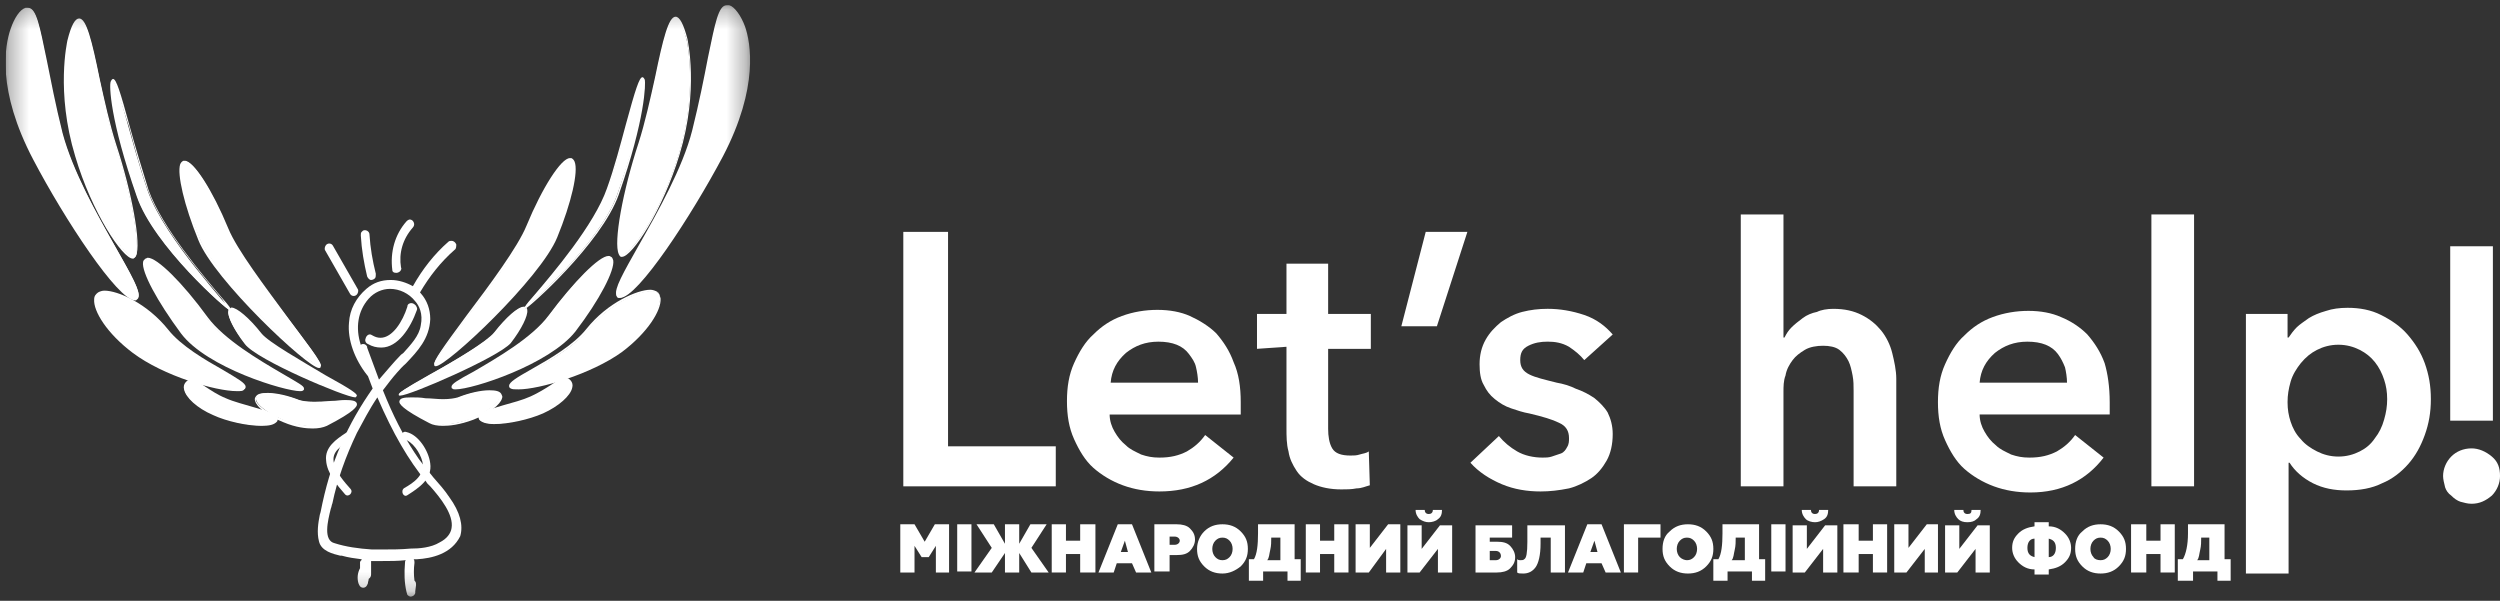<svg width="129" height="31" viewBox="0 0 129 31" fill="none" xmlns="http://www.w3.org/2000/svg">
<rect x="0" y="0" width="129" height="31" fill="#333333" stroke="none"/>
<g clip-path="url(#clip0_11401_9262)">
<path d="M46.455 29.541V27.053H47.189L47.714 27.953L48.238 27.053H48.972V29.541H48.291V28.165L47.923 28.747H47.556L47.189 28.165V29.541H46.455Z" fill="white"/>
<path d="M50.127 27.053H49.392V29.488H50.127V27.053Z" fill="white"/>
<path d="M50.283 29.541L51.175 28.27L50.388 27.053H51.28L51.856 28.059V27.053H52.591V28.059L53.168 27.053H54.007L53.22 28.27L54.111 29.541H53.22L52.591 28.535V29.541H51.856V28.535L51.175 29.541H50.283Z" fill="white"/>
<path d="M54.269 29.541V27.053H55.003V27.9H55.737V27.053H56.524V29.541H55.737V28.588H55.003V29.541H54.269Z" fill="white"/>
<path d="M56.681 29.541L57.677 27.053H58.411L59.408 29.541H58.621L58.411 29.064H57.625L57.467 29.541H56.681ZM57.834 28.482H58.202L58.044 27.9L57.834 28.482Z" fill="white"/>
<path d="M60.718 27.053C60.98 27.053 61.243 27.106 61.4 27.265C61.557 27.423 61.662 27.582 61.662 27.847C61.662 28.059 61.557 28.27 61.4 28.429C61.243 28.588 61.033 28.641 60.718 28.641H60.351V29.488H59.565V27.053H60.718ZM60.613 28.112C60.771 28.112 60.876 28.006 60.876 27.9C60.876 27.794 60.771 27.688 60.613 27.688H60.351V28.112H60.613Z" fill="white"/>
<path d="M62.135 27.424C62.397 27.159 62.712 27.053 63.079 27.053C63.446 27.053 63.761 27.159 64.023 27.424C64.285 27.688 64.39 27.953 64.39 28.324C64.39 28.694 64.285 28.959 64.023 29.224C63.761 29.435 63.446 29.594 63.079 29.594C62.712 29.594 62.397 29.488 62.135 29.224C61.873 28.959 61.768 28.694 61.768 28.324C61.768 27.953 61.925 27.635 62.135 27.424ZM63.079 28.906C63.236 28.906 63.341 28.853 63.446 28.747C63.551 28.641 63.603 28.482 63.603 28.324C63.603 28.165 63.551 28.006 63.446 27.9C63.341 27.794 63.236 27.741 63.079 27.741C62.921 27.741 62.816 27.794 62.712 27.9C62.607 28.006 62.554 28.165 62.554 28.324C62.554 28.482 62.607 28.641 62.712 28.747C62.816 28.853 62.921 28.906 63.079 28.906Z" fill="white"/>
<path d="M64.442 29.965V28.853H64.705C64.862 28.588 64.914 28.112 64.914 27.529V27.053H66.802V28.853H67.117V29.965H66.435V29.488H65.177V29.965H64.442ZM66.068 28.906V27.741H65.596C65.596 27.953 65.596 28.165 65.544 28.377C65.491 28.588 65.491 28.8 65.386 28.906H66.068Z" fill="white"/>
<path d="M67.379 29.541V27.053H68.113V27.9H68.847V27.053H69.582V29.541H68.847V28.588H68.113V29.541H67.379Z" fill="white"/>
<path d="M69.949 29.541V27.053H70.683V28.271L71.627 27.053H72.257V29.541H71.523V28.324L70.631 29.541H69.949Z" fill="white"/>
<path d="M72.624 29.541V27.106H73.358V28.323L74.302 27.106H74.931V29.541H74.197V28.323L73.253 29.541H72.624ZM73.253 26.788C73.148 26.682 73.044 26.523 73.044 26.312H73.516C73.516 26.418 73.568 26.523 73.725 26.523C73.83 26.523 73.935 26.471 73.935 26.312H74.407C74.407 26.523 74.355 26.682 74.197 26.788C74.092 26.894 73.883 26.947 73.725 26.947C73.568 26.947 73.411 26.894 73.253 26.788Z" fill="white"/>
<path d="M76.137 29.541V27.106H78.025V27.741H76.871V27.953H77.238C77.553 27.953 77.763 28.006 77.92 28.165C78.077 28.323 78.182 28.535 78.182 28.747C78.182 29.012 78.077 29.17 77.92 29.329C77.763 29.488 77.5 29.541 77.238 29.541H76.137ZM76.871 28.906H77.186C77.343 28.906 77.448 28.8 77.448 28.694C77.448 28.535 77.343 28.429 77.186 28.429H76.871V28.906Z" fill="white"/>
<path d="M78.287 28.853C78.34 28.906 78.392 28.906 78.445 28.906C78.549 28.906 78.602 28.906 78.654 28.853C78.759 28.8 78.812 28.535 78.812 27.953V27.106H80.752V29.541H80.018V27.741H79.493V28.059C79.493 28.641 79.388 29.065 79.231 29.277C79.074 29.488 78.864 29.594 78.602 29.594C78.445 29.594 78.34 29.594 78.287 29.541V28.853Z" fill="white"/>
<path d="M80.909 29.541L81.906 27.053H82.64L83.636 29.541H82.85L82.64 29.065H81.853L81.696 29.541H80.909ZM82.063 28.482H82.43L82.273 27.9L82.063 28.482Z" fill="white"/>
<path d="M83.794 29.541V27.053H85.682V27.741H84.528V29.541H83.794Z" fill="white"/>
<path d="M86.154 27.424C86.416 27.159 86.731 27.053 87.098 27.053C87.465 27.053 87.78 27.159 88.042 27.424C88.304 27.688 88.409 27.953 88.409 28.324C88.409 28.694 88.304 28.959 88.042 29.224C87.78 29.488 87.465 29.594 87.098 29.594C86.731 29.594 86.416 29.488 86.154 29.224C85.892 28.959 85.787 28.694 85.787 28.324C85.787 27.953 85.892 27.635 86.154 27.424ZM87.046 28.906C87.203 28.906 87.308 28.853 87.413 28.747C87.518 28.641 87.57 28.482 87.57 28.324C87.57 28.165 87.518 28.006 87.413 27.9C87.308 27.794 87.203 27.741 87.046 27.741C86.888 27.741 86.784 27.794 86.679 27.9C86.574 28.006 86.521 28.165 86.521 28.324C86.521 28.482 86.574 28.641 86.679 28.747C86.784 28.853 86.941 28.906 87.046 28.906Z" fill="white"/>
<path d="M88.408 29.965V28.853H88.67C88.828 28.588 88.88 28.112 88.88 27.529V27.053H90.768V28.853H91.082V29.965H90.401V29.488H89.142V29.965H88.408ZM90.034 28.906V27.741H89.562C89.562 27.953 89.562 28.165 89.51 28.377C89.457 28.588 89.457 28.8 89.353 28.906H90.034Z" fill="white"/>
<path d="M92.133 27.053H91.398V29.488H92.133V27.053Z" fill="white"/>
<path d="M92.5 29.541V27.106H93.234V28.323L94.177 27.106H94.807V29.541H94.073V28.323L93.129 29.541H92.5ZM93.182 26.788C93.077 26.682 92.971 26.523 92.971 26.312H93.444C93.444 26.418 93.496 26.523 93.654 26.523C93.759 26.523 93.863 26.471 93.863 26.312H94.335C94.335 26.523 94.283 26.682 94.125 26.788C93.968 26.894 93.811 26.947 93.654 26.947C93.496 26.947 93.286 26.894 93.182 26.788Z" fill="white"/>
<path d="M95.121 29.541V27.053H95.907V27.9H96.642V27.053H97.376V29.541H96.642V28.588H95.907V29.541H95.121Z" fill="white"/>
<path d="M97.743 29.541V27.053H98.477V28.271L99.422 27.053H99.999V29.541H99.317V28.324L98.373 29.541H97.743Z" fill="white"/>
<path d="M100.366 29.541V27.106H101.1V28.323L102.044 27.106H102.673V29.541H101.939V28.323L100.996 29.541H100.366ZM101.048 26.788C100.942 26.682 100.838 26.523 100.838 26.312H101.31C101.31 26.418 101.362 26.523 101.519 26.523C101.677 26.523 101.73 26.471 101.73 26.312H102.201C102.201 26.523 102.148 26.682 101.991 26.788C101.887 26.894 101.73 26.947 101.519 26.947C101.31 26.947 101.153 26.894 101.048 26.788Z" fill="white"/>
<path d="M104.981 29.647V29.383C104.614 29.383 104.352 29.224 104.142 29.012C103.932 28.8 103.827 28.535 103.827 28.271C103.827 27.953 103.932 27.741 104.142 27.53C104.352 27.318 104.614 27.212 104.981 27.159V26.947H105.715V27.159C106.083 27.159 106.344 27.318 106.555 27.53C106.764 27.741 106.869 28.006 106.869 28.271C106.869 28.588 106.764 28.8 106.555 29.012C106.344 29.224 106.083 29.33 105.715 29.383V29.647H104.981ZM104.981 27.794C104.772 27.794 104.614 27.953 104.614 28.271C104.614 28.588 104.772 28.694 104.981 28.747V27.794ZM105.715 28.747C105.925 28.747 106.083 28.588 106.083 28.271C106.083 27.953 105.925 27.847 105.715 27.794V28.747Z" fill="white"/>
<path d="M107.446 27.424C107.707 27.159 108.023 27.053 108.389 27.053C108.757 27.053 109.071 27.159 109.333 27.424C109.595 27.688 109.701 27.953 109.701 28.324C109.701 28.694 109.595 28.959 109.333 29.224C109.071 29.488 108.757 29.594 108.389 29.594C108.023 29.594 107.707 29.488 107.446 29.224C107.183 28.959 107.078 28.694 107.078 28.324C107.078 27.953 107.183 27.635 107.446 27.424ZM108.389 28.906C108.547 28.906 108.652 28.853 108.757 28.747C108.861 28.641 108.914 28.482 108.914 28.324C108.914 28.165 108.861 28.006 108.757 27.9C108.652 27.794 108.547 27.741 108.389 27.741C108.232 27.741 108.127 27.794 108.023 27.9C107.918 28.006 107.865 28.165 107.865 28.324C107.865 28.482 107.918 28.641 108.023 28.747C108.075 28.853 108.232 28.906 108.389 28.906Z" fill="white"/>
<path d="M109.963 29.541V27.053H110.749V27.9H111.483V27.053H112.218V29.541H111.483V28.588H110.749V29.541H109.963Z" fill="white"/>
<path d="M112.375 29.965V28.853H112.637C112.795 28.588 112.9 28.112 112.9 27.529V27.053H114.787V28.853H115.102V29.965H114.42V29.488H113.161V29.965H112.375ZM114.001 28.906V27.741H113.581C113.581 27.953 113.581 28.165 113.529 28.377C113.476 28.588 113.476 28.8 113.372 28.906H114.001Z" fill="white"/>
<path d="M46.611 11.965H48.919V23.03H54.478V25.095H46.611V11.965Z" fill="white"/>
<path d="M64.022 20.753V21.071C64.022 21.177 64.022 21.283 64.022 21.389H57.257C57.257 21.706 57.362 22.024 57.52 22.288C57.677 22.553 57.834 22.765 58.096 22.977C58.306 23.189 58.568 23.294 58.883 23.453C59.198 23.559 59.46 23.612 59.827 23.612C60.404 23.612 60.824 23.506 61.243 23.294C61.61 23.083 61.925 22.818 62.187 22.447L63.655 23.612C62.711 24.777 61.453 25.359 59.827 25.359C59.145 25.359 58.516 25.253 57.939 25.041C57.362 24.83 56.838 24.512 56.418 24.141C55.999 23.771 55.684 23.241 55.422 22.659C55.16 22.077 55.055 21.441 55.055 20.7C55.055 19.959 55.16 19.324 55.422 18.741C55.684 18.159 55.999 17.63 56.418 17.259C56.838 16.836 57.31 16.518 57.887 16.306C58.464 16.094 59.093 15.989 59.722 15.989C60.351 15.989 60.928 16.094 61.4 16.306C61.872 16.518 62.397 16.836 62.764 17.206C63.131 17.63 63.446 18.106 63.655 18.689C63.918 19.271 64.022 19.959 64.022 20.753ZM61.82 19.747C61.82 19.483 61.767 19.165 61.715 18.953C61.663 18.689 61.505 18.477 61.348 18.265C61.191 18.053 60.981 17.894 60.719 17.788C60.456 17.683 60.142 17.63 59.775 17.63C59.093 17.63 58.568 17.841 58.096 18.212C57.624 18.636 57.362 19.112 57.31 19.747H61.82Z" fill="white"/>
<path d="M64.861 18V16.2H66.382V13.606H68.532V16.2H70.735V18H68.532V22.129C68.532 22.5 68.585 22.87 68.742 23.135C68.899 23.4 69.214 23.506 69.686 23.506C69.843 23.506 70.001 23.506 70.158 23.453C70.315 23.4 70.473 23.4 70.63 23.294L70.683 25.041C70.473 25.094 70.263 25.2 70.001 25.2C69.739 25.253 69.476 25.253 69.214 25.253C68.637 25.253 68.165 25.147 67.798 24.988C67.431 24.829 67.116 24.617 66.907 24.3C66.697 23.982 66.54 23.665 66.487 23.294C66.382 22.923 66.382 22.5 66.382 22.076V17.894L64.861 18Z" fill="white"/>
<path d="M73.567 11.965H75.717L74.144 16.835H72.309L73.567 11.965Z" fill="white"/>
<path d="M81.748 18.582C81.538 18.318 81.276 18.106 80.961 17.894C80.594 17.682 80.227 17.629 79.86 17.629C79.493 17.629 79.178 17.682 78.863 17.841C78.549 18 78.444 18.212 78.444 18.582C78.444 18.953 78.601 19.165 78.916 19.323C79.23 19.482 79.702 19.588 80.332 19.747C80.646 19.8 81.013 19.906 81.328 20.065C81.643 20.171 81.957 20.329 82.272 20.541C82.534 20.753 82.797 21.018 82.954 21.282C83.111 21.6 83.216 21.971 83.216 22.394C83.216 22.924 83.111 23.4 82.901 23.77C82.692 24.141 82.43 24.459 82.115 24.671C81.8 24.882 81.381 25.094 80.961 25.2C80.437 25.306 79.965 25.359 79.493 25.359C78.811 25.359 78.129 25.253 77.5 24.988C76.87 24.724 76.294 24.353 75.874 23.877L77.342 22.5C77.605 22.818 77.919 23.082 78.286 23.294C78.653 23.506 79.126 23.612 79.597 23.612C79.755 23.612 79.912 23.612 80.07 23.559C80.227 23.506 80.384 23.453 80.541 23.4C80.699 23.347 80.804 23.188 80.856 23.082C80.961 22.924 80.961 22.765 80.961 22.606C80.961 22.235 80.804 21.971 80.437 21.812C80.122 21.653 79.597 21.494 78.916 21.335C78.601 21.282 78.286 21.177 77.972 21.07C77.657 20.965 77.395 20.806 77.133 20.594C76.87 20.382 76.713 20.171 76.556 19.853C76.398 19.588 76.346 19.218 76.346 18.794C76.346 18.318 76.451 17.894 76.661 17.523C76.87 17.153 77.133 16.888 77.447 16.623C77.762 16.412 78.129 16.2 78.549 16.094C78.968 15.988 79.388 15.935 79.86 15.935C80.489 15.935 81.118 16.041 81.748 16.253C82.377 16.465 82.849 16.835 83.216 17.259L81.748 18.582Z" fill="white"/>
<path d="M94.597 15.936C95.174 15.936 95.646 16.041 96.065 16.253C96.485 16.465 96.8 16.73 97.062 17.047C97.323 17.365 97.534 17.788 97.638 18.212C97.743 18.636 97.848 19.112 97.848 19.536V25.094H95.646V20.171C95.646 19.906 95.646 19.641 95.594 19.377C95.541 19.112 95.488 18.847 95.383 18.636C95.278 18.424 95.121 18.212 94.912 18.053C94.701 17.894 94.387 17.841 94.072 17.841C93.758 17.841 93.391 17.894 93.129 18.053C92.866 18.212 92.656 18.371 92.499 18.583C92.341 18.794 92.184 19.059 92.132 19.377C92.027 19.641 92.027 19.959 92.027 20.224V25.094H89.824V11.065H92.027V17.418H92.08C92.184 17.206 92.289 17.047 92.447 16.889C92.604 16.73 92.814 16.571 93.023 16.412C93.233 16.253 93.495 16.147 93.758 16.094C93.968 15.989 94.283 15.936 94.597 15.936Z" fill="white"/>
<path d="M108.861 20.753V21.071C108.861 21.177 108.861 21.282 108.861 21.388H102.148C102.148 21.706 102.253 22.024 102.411 22.288C102.568 22.553 102.725 22.765 102.987 22.977C103.197 23.188 103.46 23.294 103.774 23.453C104.089 23.559 104.351 23.612 104.718 23.612C105.295 23.612 105.714 23.506 106.134 23.294C106.501 23.082 106.816 22.818 107.077 22.447L108.546 23.612C107.654 24.777 106.396 25.412 104.771 25.412C104.089 25.412 103.46 25.306 102.883 25.094C102.306 24.882 101.781 24.565 101.361 24.194C100.942 23.824 100.627 23.294 100.366 22.712C100.103 22.13 99.998 21.494 99.998 20.753C99.998 20.012 100.103 19.377 100.366 18.794C100.627 18.212 100.942 17.682 101.361 17.312C101.781 16.888 102.253 16.571 102.83 16.359C103.406 16.147 104.036 16.041 104.666 16.041C105.295 16.041 105.871 16.147 106.343 16.359C106.868 16.571 107.34 16.888 107.707 17.259C108.074 17.682 108.389 18.159 108.599 18.741C108.756 19.271 108.861 19.959 108.861 20.753ZM106.658 19.747C106.658 19.482 106.606 19.165 106.554 18.953C106.448 18.688 106.343 18.477 106.186 18.265C106.029 18.053 105.819 17.894 105.557 17.788C105.295 17.682 104.98 17.63 104.613 17.63C103.931 17.63 103.406 17.841 102.935 18.212C102.463 18.635 102.201 19.112 102.148 19.747H106.658Z" fill="white"/>
<path d="M113.214 11.065H111.012V25.094H113.214V11.065Z" fill="white"/>
<path d="M118.038 16.2V17.418H118.091C118.196 17.259 118.353 17.047 118.511 16.889C118.668 16.73 118.93 16.571 119.14 16.412C119.402 16.253 119.664 16.147 120.031 16.041C120.346 15.935 120.714 15.883 121.133 15.883C121.762 15.883 122.339 15.989 122.863 16.253C123.388 16.518 123.86 16.835 124.227 17.259C124.594 17.683 124.908 18.159 125.119 18.741C125.328 19.324 125.433 19.906 125.433 20.594C125.433 21.283 125.328 21.865 125.119 22.447C124.908 23.03 124.646 23.506 124.279 23.93C123.912 24.353 123.44 24.724 122.916 24.936C122.391 25.2 121.762 25.306 121.08 25.306C120.451 25.306 119.874 25.2 119.349 24.936C118.826 24.671 118.406 24.3 118.143 23.877H118.091V29.594H115.889V16.2H118.038ZM123.178 20.594C123.178 20.224 123.126 19.906 123.02 19.588C122.916 19.271 122.759 18.953 122.549 18.689C122.339 18.424 122.077 18.212 121.762 18.053C121.448 17.894 121.08 17.788 120.661 17.788C120.241 17.788 119.874 17.894 119.56 18.053C119.245 18.212 118.983 18.424 118.72 18.741C118.511 19.006 118.301 19.324 118.196 19.694C118.091 20.065 118.038 20.383 118.038 20.753C118.038 21.124 118.091 21.441 118.196 21.759C118.301 22.077 118.458 22.394 118.72 22.659C118.93 22.924 119.245 23.136 119.56 23.294C119.874 23.453 120.241 23.559 120.661 23.559C121.08 23.559 121.448 23.453 121.762 23.294C122.077 23.136 122.339 22.924 122.549 22.606C122.759 22.341 122.916 22.024 123.02 21.653C123.126 21.283 123.178 20.965 123.178 20.594Z" fill="white"/>
<path d="M126.063 24.565C126.063 24.195 126.221 23.824 126.483 23.559C126.745 23.294 127.113 23.136 127.532 23.136C127.899 23.136 128.266 23.294 128.581 23.559C128.896 23.824 129.001 24.142 129.001 24.565C129.001 24.936 128.843 25.306 128.581 25.571C128.266 25.836 127.951 25.994 127.532 25.994C127.322 25.994 127.165 25.942 126.956 25.889C126.798 25.836 126.64 25.73 126.483 25.571C126.326 25.465 126.221 25.306 126.168 25.147C126.116 24.936 126.063 24.724 126.063 24.565ZM128.633 21.706H126.431V12.706H128.633V21.706Z" fill="white"/>
<mask id="mask0_11401_9262" style="mask-type:luminance" maskUnits="userSpaceOnUse" x="0" y="0" width="39" height="31">
<path d="M38.688 0.265H0.3V30.785H38.688V0.265Z" fill="white"/>
</mask>
<g mask="url(#mask0_11401_9262)">
<path d="M6.853 13.345C6.324 13.345 4.737 10.959 3.882 8.067C2.864 4.717 3.475 2.147 3.475 2.101C3.678 1.275 3.882 0.953 4.085 0.953C4.452 0.953 4.737 2.055 5.144 4.074C5.388 5.176 5.673 6.461 5.999 7.471C6.813 9.949 7.301 12.611 7.016 13.207C6.976 13.253 6.935 13.299 6.894 13.345C6.894 13.345 6.894 13.345 6.853 13.345ZM4.126 1.091C4.004 1.091 3.841 1.275 3.597 2.193C3.597 2.238 2.986 4.763 4.004 8.067C4.899 11.005 6.446 13.253 6.894 13.253C6.894 13.253 6.894 13.253 6.935 13.253L6.976 13.207C7.22 12.703 6.813 10.178 5.958 7.562C5.632 6.553 5.347 5.268 5.103 4.166C4.737 2.606 4.411 1.091 4.126 1.091Z" fill="white"/>
<path d="M12.226 20.183C11.127 20.183 8.441 19.403 6.853 18.21C5.509 17.2 4.817 16.053 4.858 15.456C4.858 15.273 4.94 15.181 5.062 15.089C5.143 15.043 5.265 14.997 5.387 14.997C6.079 14.997 7.586 15.64 8.685 17.017C9.336 17.843 10.598 18.577 11.494 19.082C12.267 19.541 12.674 19.77 12.674 19.954C12.674 20 12.674 20.046 12.593 20.092C12.552 20.183 12.43 20.183 12.226 20.183ZM5.387 15.181C5.265 15.181 5.184 15.181 5.102 15.227C5.021 15.273 4.98 15.364 4.98 15.502C4.94 16.053 5.672 17.2 6.934 18.118C8.522 19.311 11.168 20.092 12.226 20.092C12.43 20.092 12.511 20.046 12.552 20.046H12.593C12.593 19.908 11.982 19.587 11.494 19.266C10.557 18.715 9.295 18.026 8.644 17.154C7.586 15.869 6.079 15.181 5.387 15.181Z" fill="white"/>
<path d="M32.093 13.253H32.053C32.012 13.253 31.971 13.207 31.93 13.116C31.645 12.519 32.134 9.857 32.948 7.379C33.274 6.369 33.559 5.084 33.803 3.982C34.21 2.009 34.495 0.862 34.861 0.862C35.065 0.862 35.269 1.229 35.472 2.009C35.472 2.055 36.083 4.625 35.065 7.975C34.21 10.821 32.623 13.253 32.093 13.253ZM34.861 0.999C34.536 0.999 34.21 2.514 33.925 4.028C33.681 5.176 33.396 6.415 33.07 7.425C32.215 10.041 31.808 12.565 32.053 13.07C32.053 13.116 32.053 13.116 32.093 13.116C32.093 13.116 32.093 13.116 32.134 13.116C32.582 13.116 34.129 10.867 35.024 7.929C36.001 4.625 35.431 2.055 35.431 2.055C35.146 1.183 34.984 0.999 34.861 0.999Z" fill="white"/>
<path d="M26.759 20.092C26.555 20.092 26.433 20.092 26.352 20.046C26.27 20 26.27 19.954 26.27 19.908C26.27 19.725 26.637 19.495 27.451 19.036C28.347 18.531 29.609 17.797 30.26 16.971C31.359 15.594 32.906 14.951 33.557 14.951C33.679 14.951 33.802 14.997 33.883 15.043C34.005 15.089 34.046 15.227 34.087 15.41C34.127 16.007 33.435 17.154 32.092 18.164C30.504 19.311 27.817 20.092 26.759 20.092ZM33.598 15.043C32.906 15.043 31.4 15.732 30.382 17.017C29.69 17.843 28.428 18.577 27.532 19.128C27.003 19.449 26.433 19.77 26.433 19.908C26.433 19.908 26.433 19.908 26.474 19.908C26.515 19.954 26.596 19.954 26.8 19.954C27.858 19.954 30.545 19.174 32.092 17.98C33.354 17.063 34.046 15.915 34.046 15.364C34.046 15.227 34.005 15.135 33.924 15.089C33.802 15.089 33.72 15.043 33.598 15.043Z" fill="white"/>
<path d="M18.333 20.505C17.844 20.505 13.244 18.577 12.634 17.751C12.064 17.017 11.738 16.328 11.779 16.053C11.779 15.961 11.819 15.915 11.86 15.915C11.901 15.915 11.901 15.869 11.942 15.869C12.227 15.869 12.878 16.42 13.489 17.2C13.855 17.659 15.565 18.623 16.786 19.357C18.211 20.138 18.414 20.321 18.414 20.413C18.414 20.459 18.414 20.459 18.374 20.459C18.374 20.505 18.333 20.505 18.333 20.505ZM11.942 16.007H11.901C11.901 16.007 11.86 16.007 11.86 16.053C11.819 16.236 12.104 16.879 12.715 17.659C13.285 18.394 17.437 20.183 18.252 20.367C18.007 20.183 17.397 19.816 16.745 19.495C15.443 18.761 13.774 17.797 13.407 17.338C12.756 16.466 12.145 16.007 11.942 16.007Z" fill="white"/>
<path d="M13.488 21.973C12.755 21.973 11.697 21.744 11.005 21.422C10.15 21.055 9.58 20.505 9.498 20.092C9.458 19.954 9.498 19.816 9.58 19.724C9.661 19.633 9.743 19.587 9.824 19.587C10.028 19.587 10.272 19.724 10.598 19.954C10.883 20.137 11.208 20.367 11.656 20.55C12.063 20.734 12.633 20.872 13.081 21.009C13.854 21.239 14.261 21.331 14.343 21.56C14.343 21.606 14.343 21.652 14.302 21.744C14.139 21.927 13.895 21.973 13.488 21.973ZM9.783 19.724C9.702 19.724 9.661 19.77 9.621 19.816C9.58 19.908 9.539 20 9.58 20.092C9.661 20.459 10.231 20.964 11.045 21.331C11.737 21.652 12.796 21.881 13.488 21.881C13.976 21.881 14.139 21.79 14.18 21.698C14.221 21.652 14.18 21.652 14.18 21.652C14.139 21.514 13.529 21.331 12.999 21.193C12.511 21.055 11.982 20.918 11.534 20.734C11.127 20.55 10.76 20.321 10.476 20.092C10.191 19.862 9.946 19.724 9.783 19.724Z" fill="white"/>
<path d="M20.654 20.413C20.613 20.413 20.613 20.413 20.613 20.413C20.572 20.413 20.572 20.368 20.572 20.368C20.572 20.276 20.817 20.092 22.201 19.312C23.463 18.624 25.132 17.614 25.498 17.155C26.109 16.375 26.719 15.824 27.045 15.824C27.086 15.824 27.126 15.824 27.126 15.87C27.167 15.87 27.208 15.916 27.208 16.008C27.248 16.283 26.923 16.971 26.353 17.706C25.701 18.44 21.142 20.413 20.654 20.413ZM27.045 15.916C26.841 15.916 26.231 16.375 25.579 17.201C25.213 17.706 23.544 18.624 22.241 19.358C21.631 19.725 20.979 20.092 20.735 20.23C21.549 20.046 25.701 18.256 26.271 17.522C26.882 16.742 27.126 16.145 27.126 15.916C27.126 15.87 27.126 15.87 27.086 15.87C27.086 15.916 27.045 15.916 27.045 15.916Z" fill="white"/>
<path d="M25.498 21.882C25.091 21.882 24.846 21.79 24.724 21.653C24.684 21.561 24.684 21.515 24.684 21.469C24.724 21.285 25.172 21.148 25.946 20.918C26.434 20.781 26.963 20.643 27.37 20.459C27.777 20.276 28.144 20.046 28.429 19.863C28.755 19.633 28.999 19.496 29.202 19.496C29.284 19.496 29.365 19.541 29.447 19.633C29.528 19.725 29.569 19.863 29.528 20C29.447 20.413 28.836 20.964 28.022 21.331C27.289 21.653 26.231 21.882 25.498 21.882ZM29.202 19.633C29.039 19.633 28.795 19.771 28.51 20C28.225 20.184 27.859 20.413 27.452 20.643C27.004 20.826 26.475 21.01 25.986 21.102C25.457 21.24 24.846 21.423 24.806 21.561C24.806 21.561 24.806 21.561 24.806 21.607C24.846 21.653 25.009 21.79 25.498 21.79C26.231 21.79 27.248 21.561 27.94 21.24C28.714 20.872 29.324 20.368 29.406 20C29.447 19.909 29.406 19.817 29.365 19.725C29.324 19.633 29.243 19.633 29.202 19.633Z" fill="white"/>
<path d="M16.461 18.99C15.891 18.99 11.046 14.446 10.232 12.381C9.5 10.591 9.133 8.985 9.296 8.48C9.337 8.388 9.377 8.342 9.459 8.296C9.5 8.296 9.5 8.296 9.54 8.296C9.988 8.296 10.965 9.811 11.779 11.784C12.227 12.886 13.693 14.813 14.873 16.42C16.094 18.072 16.624 18.761 16.542 18.944C16.542 18.944 16.542 18.99 16.461 18.99C16.502 18.99 16.502 18.99 16.461 18.99ZM9.54 8.388H9.5C9.459 8.388 9.418 8.434 9.418 8.48C9.255 8.939 9.622 10.545 10.314 12.289C11.128 14.263 15.891 18.806 16.461 18.852C16.461 18.623 15.606 17.521 14.792 16.466C13.611 14.905 12.105 12.932 11.657 11.83C10.802 9.719 9.907 8.388 9.54 8.388Z" fill="white"/>
<path d="M22.485 18.898C22.404 18.898 22.404 18.853 22.404 18.807C22.363 18.623 22.852 17.935 24.073 16.282C25.253 14.722 26.719 12.748 27.167 11.647C27.981 9.674 28.958 8.159 29.406 8.159C29.446 8.159 29.446 8.159 29.487 8.159C29.569 8.205 29.609 8.251 29.65 8.343C29.853 8.847 29.487 10.454 28.754 12.244C27.899 14.355 23.055 18.898 22.485 18.898ZM29.446 8.297C29.08 8.297 28.184 9.582 27.289 11.693C26.841 12.794 25.335 14.768 24.154 16.328C23.34 17.384 22.485 18.531 22.485 18.715C23.055 18.669 27.818 14.125 28.632 12.152C29.324 10.408 29.731 8.801 29.528 8.343C29.487 8.297 29.487 8.251 29.446 8.251C29.446 8.297 29.446 8.297 29.446 8.297Z" fill="white"/>
<path d="M23.502 20.092C23.421 20.092 23.38 20.092 23.34 20.046C23.299 20.046 23.299 20 23.299 19.954C23.299 19.816 23.584 19.633 24.439 19.174C25.619 18.485 27.451 17.43 28.306 16.282C29.609 14.538 30.911 13.207 31.4 13.207C31.441 13.207 31.481 13.207 31.522 13.253C31.563 13.253 31.603 13.299 31.644 13.437C31.726 13.942 30.952 15.456 29.69 17.108C28.347 18.806 24.398 20.092 23.502 20.092ZM23.38 19.954C23.38 19.954 23.421 19.954 23.462 19.954C24.194 19.954 28.225 18.761 29.527 17.017C30.871 15.181 31.522 13.804 31.441 13.437C31.441 13.391 31.4 13.345 31.4 13.345H31.359C30.993 13.345 29.731 14.492 28.347 16.374C27.492 17.521 25.66 18.577 24.479 19.265C23.991 19.541 23.502 19.816 23.38 19.954Z" fill="white"/>
<path d="M11.86 16.007C11.697 16.007 7.911 12.657 7.056 10.133C5.672 6.186 5.631 4.396 5.712 4.212C5.753 4.12 5.794 4.074 5.835 4.074C5.997 4.074 6.201 4.717 6.689 6.507C6.974 7.563 7.341 8.756 7.667 9.811C8.359 11.739 10.516 14.263 11.412 15.319C11.9 15.87 11.9 15.915 11.9 15.961V16.007H11.86ZM5.835 4.212C5.794 4.212 5.794 4.258 5.835 4.212C5.835 4.258 5.672 5.818 7.178 10.087C7.911 12.198 10.679 14.86 11.615 15.64C11.534 15.548 11.493 15.457 11.412 15.365C10.475 14.263 8.318 11.739 7.626 9.811C7.259 8.802 6.934 7.563 6.649 6.507C6.282 5.451 5.957 4.304 5.835 4.212Z" fill="white"/>
<path d="M27.126 15.915H27.085V15.87C27.085 15.824 27.085 15.778 27.573 15.227C28.51 14.126 30.667 11.601 31.319 9.72C31.685 8.71 32.011 7.471 32.296 6.415C32.784 4.625 32.988 3.983 33.151 3.983C33.191 3.983 33.232 4.029 33.273 4.12C33.313 4.304 33.313 6.094 31.929 10.041C31.034 12.565 27.248 15.915 27.126 15.915ZM33.151 4.12C33.028 4.212 32.703 5.36 32.377 6.461C32.092 7.517 31.726 8.71 31.4 9.766C30.708 11.693 28.55 14.263 27.614 15.319C27.533 15.411 27.451 15.502 27.411 15.594C28.347 14.814 31.115 12.106 31.848 10.041C33.313 5.727 33.191 4.166 33.151 4.12Z" fill="white"/>
<path d="M16.135 22.11C15.809 22.11 15.28 22.065 14.629 21.789C13.815 21.468 13.245 21.009 13.163 20.688C13.123 20.596 13.163 20.504 13.204 20.458C13.286 20.321 13.489 20.275 13.815 20.275C14.262 20.275 14.873 20.412 15.443 20.642C15.606 20.688 15.85 20.734 16.176 20.734C16.461 20.734 16.746 20.734 17.071 20.688C17.356 20.688 17.601 20.642 17.804 20.642C18.211 20.642 18.374 20.688 18.415 20.825C18.456 20.963 18.293 21.238 16.868 21.973C16.664 22.065 16.42 22.11 16.135 22.11ZM13.774 20.366C13.489 20.366 13.326 20.412 13.245 20.504C13.204 20.55 13.204 20.596 13.204 20.642C13.245 20.871 13.733 21.284 14.629 21.651C15.158 21.835 15.647 21.973 16.094 21.973C16.379 21.973 16.583 21.927 16.746 21.835C18.13 21.101 18.252 20.871 18.252 20.825C18.252 20.825 18.211 20.734 17.763 20.734C17.56 20.734 17.275 20.734 17.031 20.779C16.746 20.779 16.42 20.825 16.135 20.825C15.769 20.825 15.524 20.779 15.362 20.734C14.792 20.504 14.222 20.366 13.774 20.366Z" fill="white"/>
<path d="M32.011 15.364C31.971 15.364 31.971 15.364 31.93 15.364C31.889 15.364 31.849 15.319 31.808 15.227C31.686 14.906 32.134 14.125 32.988 12.611C33.925 10.959 35.227 8.664 35.716 6.736C36.082 5.268 36.327 4.028 36.53 2.973C36.897 1.229 37.059 0.265 37.507 0.265C37.548 0.265 37.589 0.265 37.629 0.265C37.914 0.357 38.24 0.816 38.443 1.366C38.728 2.192 39.176 4.487 37.304 8.067C35.675 11.142 32.907 15.364 32.011 15.364ZM37.507 0.403C37.141 0.403 36.937 1.458 36.652 3.019C36.449 4.028 36.204 5.313 35.838 6.782C35.309 8.756 34.047 11.05 33.07 12.703C32.378 13.896 31.808 14.951 31.889 15.227C31.889 15.273 31.93 15.273 31.93 15.273H31.971C32.744 15.273 35.39 11.418 37.141 8.067C39.013 4.533 38.566 2.284 38.281 1.458C38.036 0.816 37.751 0.494 37.548 0.403C37.548 0.403 37.548 0.403 37.507 0.403Z" fill="white"/>
<path d="M22.852 21.974C22.567 21.974 22.323 21.928 22.16 21.836C20.735 21.102 20.572 20.826 20.613 20.689C20.653 20.551 20.816 20.505 21.223 20.505C21.427 20.505 21.712 20.505 21.956 20.551C22.241 20.551 22.567 20.597 22.852 20.597C23.218 20.597 23.462 20.551 23.625 20.505C24.195 20.276 24.806 20.138 25.253 20.138C25.579 20.138 25.783 20.184 25.864 20.322C25.905 20.413 25.945 20.459 25.905 20.551C25.823 20.872 25.253 21.331 24.439 21.652C23.707 21.928 23.177 21.974 22.852 21.974ZM21.183 20.643C20.735 20.643 20.694 20.735 20.694 20.735C20.694 20.78 20.816 21.01 22.2 21.744C22.363 21.836 22.567 21.882 22.852 21.882C23.299 21.882 23.829 21.79 24.317 21.561C25.213 21.194 25.661 20.78 25.742 20.551C25.742 20.505 25.742 20.459 25.701 20.413C25.62 20.321 25.457 20.276 25.172 20.276C24.724 20.276 24.154 20.413 23.584 20.643C23.422 20.689 23.177 20.735 22.811 20.735C22.526 20.735 22.241 20.735 21.915 20.689C21.671 20.643 21.386 20.643 21.183 20.643Z" fill="white"/>
<path d="M11.575 20.642C12.674 21.147 14.506 21.331 14.221 21.744C13.896 22.157 12.104 21.881 11.005 21.377C9.906 20.872 9.296 20.183 9.58 19.77C9.865 19.357 10.476 20.137 11.575 20.642Z" fill="white"/>
<path d="M27.41 20.551C26.311 21.055 24.479 21.239 24.764 21.652C25.09 22.065 26.881 21.79 27.98 21.285C29.079 20.78 29.69 20.092 29.405 19.679C29.079 19.266 28.509 20.046 27.41 20.551Z" fill="white"/>
<path d="M13.407 17.247C14.059 18.073 18.537 20.322 18.333 20.413C18.129 20.551 13.285 18.532 12.634 17.706C11.982 16.879 11.616 16.099 11.86 15.961C12.064 15.824 12.756 16.42 13.407 17.247Z" fill="white"/>
<path d="M25.539 17.155C24.888 17.981 20.41 20.23 20.613 20.322C20.817 20.459 25.661 18.44 26.312 17.614C26.964 16.788 27.33 16.007 27.086 15.87C26.882 15.732 26.19 16.329 25.539 17.155Z" fill="white"/>
<path d="M11.737 11.784C10.882 9.719 9.905 8.205 9.498 8.342C9.091 8.48 9.458 10.27 10.312 12.335C11.167 14.401 16.134 19.082 16.541 18.898C16.907 18.761 12.552 13.85 11.737 11.784Z" fill="white"/>
<path d="M27.248 11.693C28.102 9.628 29.079 8.113 29.486 8.251C29.894 8.389 29.527 10.179 28.672 12.244C27.817 14.309 22.851 18.991 22.444 18.807C22.078 18.669 26.393 13.759 27.248 11.693Z" fill="white"/>
<path d="M6.975 15.502C6.079 15.502 3.311 11.28 1.723 8.25C-0.19 4.625 0.258 2.33 0.543 1.504C0.746 0.907 1.031 0.494 1.316 0.402C1.357 0.402 1.398 0.402 1.438 0.402C1.886 0.402 2.049 1.366 2.415 3.11C2.619 4.12 2.863 5.405 3.23 6.874C3.759 8.847 5.021 11.096 5.957 12.748C6.812 14.263 7.26 15.043 7.138 15.364C7.138 15.41 7.056 15.456 7.016 15.502C7.056 15.502 7.016 15.502 6.975 15.502ZM1.438 0.494C1.398 0.494 1.398 0.494 1.357 0.494C1.194 0.586 0.869 0.907 0.665 1.55C0.38 2.376 -0.068 4.625 1.805 8.159C3.555 11.509 6.201 15.364 6.975 15.364H7.016C7.056 15.364 7.056 15.318 7.056 15.318C7.138 15.043 6.568 13.987 5.876 12.794C4.939 11.142 3.637 8.847 3.108 6.874C2.741 5.405 2.497 4.12 2.293 3.11C2.008 1.504 1.805 0.494 1.438 0.494Z" fill="white"/>
<path d="M17.845 22.34C17.357 22.662 16.746 23.075 16.828 23.763C16.868 24.406 17.398 25.048 17.805 25.507C17.968 25.691 18.252 25.416 18.09 25.232C17.764 24.865 17.357 24.406 17.235 23.901C17.072 23.304 17.642 22.983 18.049 22.753C18.252 22.524 18.049 22.203 17.845 22.34Z" fill="white"/>
<path d="M20.856 22.662C21.304 22.799 21.67 23.35 21.792 23.809C21.955 24.498 21.344 24.911 20.856 25.186C20.652 25.324 20.815 25.691 21.019 25.553C21.589 25.186 22.321 24.727 22.199 23.901C22.118 23.258 21.589 22.432 20.978 22.295C20.734 22.203 20.611 22.57 20.856 22.662Z" fill="white"/>
<path d="M23.178 25.645C22.933 25.278 22.648 24.957 22.363 24.636C22.038 24.223 21.672 23.809 21.387 23.351C20.817 22.479 20.287 21.469 19.758 20.138C20.002 19.817 20.247 19.495 20.491 19.22C20.613 19.082 20.776 18.899 20.939 18.761C21.549 18.119 22.16 17.476 22.201 16.466C22.201 15.961 22.038 15.502 21.712 15.135L21.672 15.089C22.16 14.263 22.73 13.529 23.463 12.886C23.544 12.841 23.544 12.703 23.544 12.611C23.503 12.519 23.422 12.428 23.3 12.428C23.259 12.428 23.178 12.428 23.137 12.473C22.404 13.116 21.794 13.896 21.305 14.768C20.979 14.585 20.572 14.447 20.165 14.447C19.677 14.447 19.27 14.585 18.903 14.906C18.374 15.365 18.048 15.961 18.008 16.65C17.926 17.522 18.293 18.532 18.944 19.358L18.985 19.404C19.066 19.633 19.148 19.817 19.229 20.046C18.618 20.918 18.048 21.882 17.601 22.938C17.112 24.039 16.786 25.186 16.542 26.425L16.502 26.563C16.42 26.976 16.339 27.481 16.461 27.94C16.583 28.445 17.194 28.583 17.56 28.674H17.641C17.967 28.766 18.293 28.812 18.659 28.858V28.904C18.618 28.904 18.618 28.95 18.578 28.996V29.179C18.578 29.225 18.578 29.271 18.578 29.317C18.456 29.547 18.415 29.822 18.496 30.097L18.537 30.189C18.578 30.281 18.659 30.327 18.74 30.327C18.822 30.327 18.903 30.281 18.944 30.189L18.985 30.097C18.985 30.005 19.025 29.96 19.025 29.868C19.107 29.822 19.148 29.73 19.148 29.638V29.547V28.95C19.31 28.95 19.473 28.95 19.677 28.95C20.125 28.95 20.532 28.95 20.939 28.904C20.898 28.95 20.898 28.996 20.898 29.042C20.857 29.547 20.857 30.051 20.979 30.556L21.02 30.694C21.061 30.74 21.142 30.786 21.183 30.786C21.264 30.786 21.387 30.74 21.427 30.602V30.51L21.468 30.189C21.468 30.143 21.468 30.051 21.427 30.005L21.387 29.96C21.346 29.638 21.346 29.363 21.387 29.042C21.387 28.996 21.387 28.904 21.346 28.858C21.387 28.858 21.427 28.858 21.509 28.858C22.282 28.812 23.3 28.583 23.748 27.665C23.91 27.114 23.748 26.426 23.178 25.645ZM17.071 26.242C17.112 26.15 17.112 26.058 17.153 25.967C17.397 24.773 17.845 23.534 18.415 22.341C18.74 21.744 19.066 21.102 19.473 20.505C20.287 22.387 21.061 23.718 21.997 24.865C22.038 24.957 22.119 25.003 22.201 25.095C22.73 25.691 23.422 26.563 23.3 27.252C23.259 27.527 23.056 27.802 22.689 27.986C22.241 28.261 21.631 28.307 21.183 28.307C20.694 28.353 20.206 28.353 19.758 28.353C19.555 28.353 19.351 28.353 19.188 28.353C18.496 28.307 17.845 28.215 17.275 28.032C16.664 27.894 16.909 26.885 17.071 26.242ZM20.817 18.21L20.694 18.302C20.287 18.715 19.921 19.174 19.555 19.587C19.351 19.037 19.148 18.486 18.944 17.935V17.889C18.903 17.797 18.822 17.751 18.74 17.751C18.7 17.751 18.659 17.751 18.618 17.797C18.333 16.925 18.456 16.053 19.025 15.411C19.31 15.089 19.718 14.906 20.125 14.906C20.613 14.906 21.102 15.135 21.427 15.548C21.631 15.778 21.834 16.191 21.712 16.788C21.631 17.338 21.183 17.797 20.817 18.21Z" fill="white"/>
<path d="M18.047 15.135C18.088 15.227 18.169 15.273 18.251 15.273C18.332 15.273 18.414 15.227 18.454 15.135C18.495 15.043 18.495 14.951 18.454 14.905L17.192 12.702C17.152 12.611 17.07 12.565 16.989 12.565C16.907 12.565 16.826 12.611 16.785 12.702C16.745 12.794 16.745 12.886 16.785 12.932L18.047 15.135Z" fill="white"/>
<path d="M19.147 14.447C19.229 14.447 19.31 14.401 19.351 14.355C19.392 14.309 19.392 14.217 19.392 14.125C19.229 13.483 19.107 12.794 19.066 12.106C19.066 11.968 18.944 11.877 18.822 11.877C18.74 11.877 18.7 11.922 18.659 11.968C18.618 12.014 18.618 12.06 18.618 12.152C18.659 12.886 18.781 13.575 18.944 14.263C18.985 14.355 19.066 14.447 19.147 14.447Z" fill="white"/>
<path d="M20.449 14.08C20.53 14.08 20.612 14.034 20.652 13.988C20.693 13.942 20.734 13.85 20.693 13.804C20.571 13.07 20.775 12.336 21.304 11.739C21.385 11.647 21.385 11.555 21.345 11.464C21.304 11.372 21.222 11.326 21.141 11.326C21.1 11.326 21.019 11.372 20.978 11.418C20.367 12.106 20.123 13.024 20.245 13.942C20.245 14.034 20.327 14.08 20.449 14.08Z" fill="white"/>
<path d="M21.223 15.64C21.142 15.64 21.02 15.685 21.02 15.823C20.775 16.604 20.246 17.43 19.635 17.43C19.473 17.43 19.35 17.384 19.188 17.292C19.065 17.2 18.903 17.292 18.862 17.476C18.821 17.567 18.862 17.705 18.984 17.751C19.228 17.889 19.432 17.934 19.676 17.934C20.531 17.934 21.182 16.925 21.508 16.007C21.549 15.915 21.508 15.869 21.467 15.777C21.386 15.685 21.305 15.64 21.223 15.64Z" fill="white"/>
<path d="M7.626 9.857C8.521 12.381 11.982 15.961 11.86 16.007C11.778 16.053 7.992 12.702 7.097 10.178C5.713 6.139 5.713 4.395 5.753 4.258C5.957 3.569 6.73 7.287 7.626 9.857Z" fill="white"/>
<path d="M31.36 9.719C30.464 12.289 27.004 15.823 27.085 15.869C27.167 15.915 30.953 12.565 31.848 10.041C33.273 6.048 33.273 4.304 33.233 4.12C32.988 3.478 32.255 7.195 31.36 9.719Z" fill="white"/>
<path d="M15.402 20.642C16.379 21.055 20.572 19.908 16.827 21.881C16.46 22.065 15.646 22.065 14.669 21.698C13.692 21.285 13.041 20.734 13.244 20.459C13.407 20.183 14.384 20.275 15.402 20.642Z" fill="white"/>
<path d="M35.756 6.735C36.774 2.788 36.855 0.081 37.588 0.356C38.321 0.631 39.624 3.431 37.181 8.112C35.39 11.508 32.622 15.593 31.889 15.364C31.197 15.043 34.82 10.453 35.756 6.735Z" fill="white"/>
<path d="M23.584 20.551C22.607 20.964 18.414 19.816 22.159 21.79C22.485 21.974 23.34 21.974 24.317 21.606C25.294 21.193 25.945 20.642 25.742 20.367C25.538 20.092 24.561 20.138 23.584 20.551Z" fill="white"/>
<path d="M3.189 6.827C2.171 2.88 2.09 0.172 1.357 0.447C0.624 0.723 -0.678 3.522 1.764 8.204C3.555 11.6 6.324 15.684 7.056 15.409C7.789 15.134 4.166 10.544 3.189 6.827Z" fill="white"/>
<path d="M5.957 7.471C4.94 4.304 4.492 -1.387 3.556 2.147C3.434 2.514 3.026 4.992 3.963 8.067C4.899 11.142 6.527 13.391 6.935 13.299C7.301 13.162 6.894 10.316 5.957 7.471Z" fill="white"/>
<path d="M6.894 18.164C8.807 19.587 12.104 20.367 12.593 20.091C13.081 19.816 9.865 18.623 8.644 17.108C7.423 15.594 5.55 14.859 5.062 15.181C4.614 15.456 5.265 16.924 6.894 18.164Z" fill="white"/>
<path d="M32.988 7.379C34.047 4.212 34.454 -1.525 35.431 2.055C35.512 2.422 35.96 4.901 35.024 7.976C34.087 11.05 32.459 13.3 32.052 13.162C31.645 13.07 32.052 10.224 32.988 7.379Z" fill="white"/>
<path d="M32.092 18.073C30.179 19.495 26.881 20.275 26.393 20C25.904 19.725 29.12 18.531 30.342 17.017C31.563 15.502 33.435 14.768 33.924 15.089C34.372 15.365 33.72 16.833 32.092 18.073Z" fill="white"/>
<path d="M28.306 16.328C26.922 18.21 23.014 19.817 23.381 20C23.747 20.184 28.225 18.945 29.609 17.063C30.993 15.181 31.807 13.529 31.482 13.299C31.075 13.116 29.69 14.447 28.306 16.328Z" fill="white"/>
<path d="M15.483 20.184C14.709 20.184 10.679 18.99 9.336 17.2C8.114 15.548 7.3 14.034 7.382 13.529C7.382 13.437 7.463 13.391 7.504 13.345C7.544 13.345 7.585 13.299 7.626 13.299C8.114 13.299 9.417 14.584 10.72 16.374C11.575 17.522 13.366 18.577 14.546 19.266C15.401 19.771 15.686 19.908 15.686 20.046C15.686 20.092 15.686 20.138 15.646 20.138C15.605 20.184 15.564 20.184 15.483 20.184ZM7.626 13.437C7.585 13.437 7.585 13.437 7.585 13.437C7.585 13.437 7.544 13.483 7.544 13.529C7.463 13.896 8.114 15.273 9.458 17.109C10.76 18.853 14.75 20.046 15.523 20.046C15.564 20.046 15.605 20.046 15.605 20.046C15.523 19.954 15.035 19.633 14.546 19.358C13.325 18.669 11.534 17.613 10.679 16.466C9.254 14.584 7.992 13.437 7.626 13.437Z" fill="white"/>
<path d="M10.678 16.42C12.063 18.302 15.971 19.862 15.604 20.091C15.238 20.275 10.76 19.036 9.376 17.154C7.992 15.272 7.178 13.62 7.503 13.391C7.87 13.207 9.294 14.584 10.678 16.42Z" fill="white"/>
</g>
</g>
<defs>
<clipPath id="clip0_11401_9262">
<rect width="128.7" height="30.6" fill="white" transform="translate(0.3 0.265)"/>
</clipPath>
</defs>
</svg>
